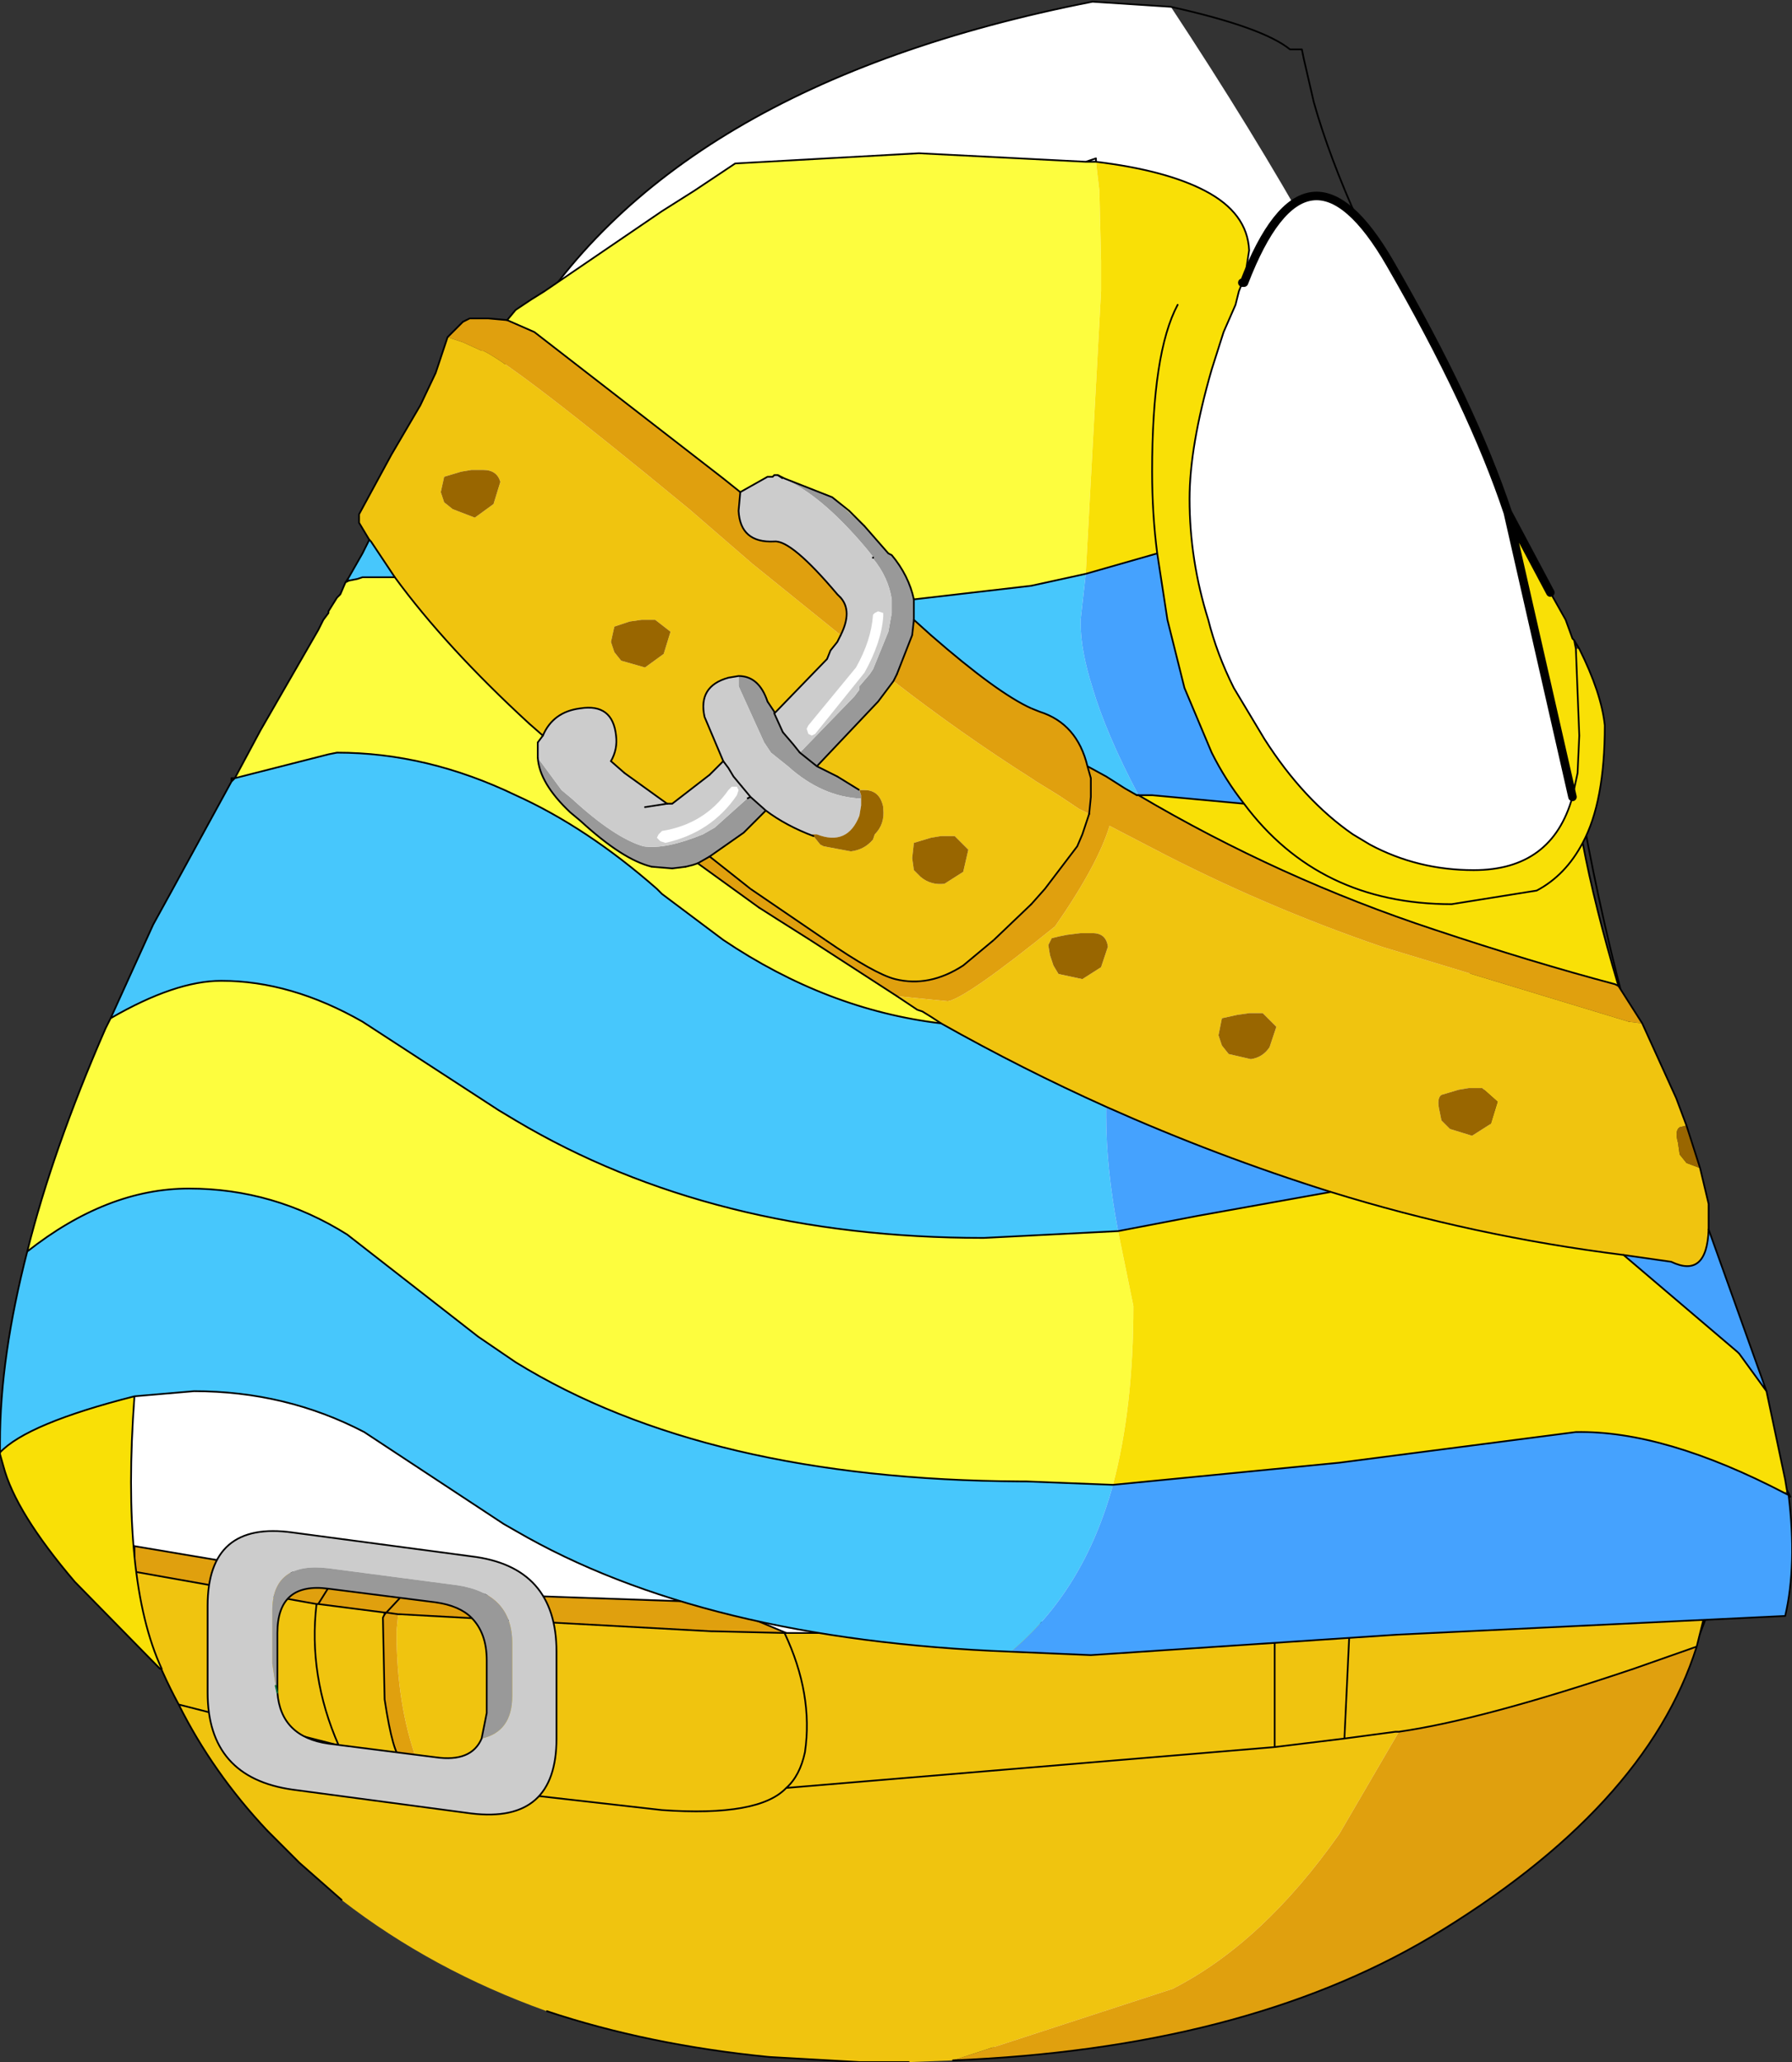 <?xml version="1.0" encoding="UTF-8" standalone="no"?>
<svg xmlns:xlink="http://www.w3.org/1999/xlink" height="60.55px" width="52.65px" xmlns="http://www.w3.org/2000/svg">
  <rect width="100%" height="100%" fill="#333333" stroke="none"/>
  <g transform="matrix(1.0, 0.0, 0.0, 1.0, 26.9, 31.2)">
    <path d="M7.5 -31.0 Q17.2 -16.3 16.45 -9.75 15.65 -2.6 17.35 3.75 19.0 10.1 15.2 21.5 13.7 26.05 9.45 27.95 L8.7 28.15 Q6.35 28.95 3.85 28.95 L3.75 28.95 3.1 28.95 Q-3.5 28.95 -10.9 26.35 -17.45 24.05 -20.05 21.0 L-21.4 18.6 -22.85 14.65 Q-25.7 4.85 -20.9 -4.4 -16.15 -13.65 -11.7 -21.15 -7.3 -28.7 5.2 -31.15 L7.5 -31.0" fill="#ffffff" fill-rule="evenodd" stroke="none"/>
    <path d="M9.45 27.95 Q13.7 26.05 15.2 21.5 19.0 10.1 17.35 3.75 15.65 -2.6 16.45 -9.75 17.2 -16.3 7.5 -31.0 10.2 -30.4 11.0 -29.75 L11.35 -29.75 11.4 -29.5 11.7 -28.2 Q12.6 -25.0 15.2 -20.45 18.35 -15.0 19.35 -8.7 20.35 -2.45 22.35 3.25 24.35 8.9 23.95 13.1 23.5 17.3 20.75 20.55 18.0 23.8 15.9 25.2 13.8 26.55 11.7 27.25 L9.45 27.95" fill="url(#gradient0)" fill-rule="evenodd" stroke="none"/>
    <path d="M7.5 -31.0 L5.2 -31.15 Q-7.3 -28.7 -11.7 -21.15 -16.15 -13.65 -20.9 -4.4 -25.7 4.85 -22.85 14.65 L-21.4 18.6 -20.05 21.0 Q-17.45 24.05 -10.9 26.35 -3.5 28.95 3.1 28.95 L3.75 28.95 3.85 28.95 Q6.35 28.95 8.7 28.15 L9.45 27.95 11.7 27.25 Q13.8 26.55 15.9 25.2 18.0 23.8 20.75 20.55 23.5 17.3 23.95 13.1 24.35 8.9 22.35 3.25 20.35 -2.45 19.35 -8.7 18.35 -15.0 15.2 -20.45 12.6 -25.0 11.7 -28.2 L11.4 -29.5 11.35 -29.75 11.0 -29.75 Q10.2 -30.4 7.5 -31.0 Z" fill="none" stroke="#000000" stroke-linecap="round" stroke-linejoin="round" stroke-width="0.05"/>
    <path d="M22.95 17.15 L21.1 17.8 Q16.65 19.3 14.2 19.65 L14.1 19.65 12.6 19.85 12.8 15.6 12.6 19.85 14.1 19.65 14.2 19.65 12.45 22.65 Q10.2 25.85 7.55 27.2 L1.1 29.3 -0.2 29.35 -1.65 29.35 -4.3 29.2 Q-7.85 28.85 -10.85 27.85 -14.2 26.65 -16.85 24.6 L-18.1 23.5 -19.05 22.55 Q-20.65 20.85 -21.65 18.85 -22.65 17.0 -23.1 14.9 L-22.95 14.95 -17.6 15.9 -17.55 15.9 -15.6 16.15 -15.6 16.2 -15.6 16.15 -15.55 16.15 -15.6 16.2 -15.65 16.3 -15.6 18.7 Q-15.35 20.35 -15.1 20.45 L-14.65 20.5 Q-15.25 18.85 -15.25 16.7 L-15.2 16.2 -15.15 16.2 -6.0 16.7 -5.95 16.7 -3.85 16.75 -3.8 16.75 -2.4 16.75 -1.65 16.75 10.55 16.05 10.8 16.0 12.8 15.6 20.05 14.45 23.45 15.15 22.95 17.15 M12.6 19.85 L10.55 20.1 10.55 16.05 10.55 20.1 12.6 19.85 M10.55 20.1 L-3.8 21.3 Q-3.4 20.95 -3.25 20.25 -3.0 18.55 -3.85 16.75 -3.0 18.55 -3.25 20.25 -3.4 20.95 -3.8 21.3 L10.55 20.1 M-15.1 20.45 L-16.95 20.05 Q-17.85 18.0 -17.6 15.9 -17.85 18.0 -16.95 20.05 L-15.1 20.45 M-3.8 21.3 Q-4.6 22.15 -7.45 21.95 L-14.5 21.15 -7.45 21.95 Q-4.6 22.15 -3.8 21.3 M-16.95 20.05 L-21.65 18.85 -16.95 20.05" fill="#f0c40f" fill-rule="evenodd" stroke="none"/>
    <path d="M14.2 19.65 Q16.65 19.3 21.1 17.8 L22.95 17.15 Q21.45 21.9 15.1 25.7 9.6 28.95 1.1 29.3 L7.55 27.2 Q10.2 25.85 12.45 22.65 L14.2 19.65 M-22.95 14.95 L-22.95 14.2 -18.5 14.95 -17.05 15.1 -14.8 15.35 -14.45 15.4 -13.1 15.6 -5.95 15.85 -3.8 16.75 -3.85 16.75 -5.95 16.7 -6.0 16.7 -15.15 16.2 -15.2 16.2 -15.25 16.7 Q-15.25 18.85 -14.65 20.5 L-15.1 20.45 Q-15.35 20.35 -15.6 18.7 L-15.65 16.3 -15.6 16.2 -15.55 16.15 -15.2 16.2 -15.55 16.15 -15.6 16.15 -17.55 15.9 -17.6 15.9 -22.95 14.95 M-17.05 15.1 L-17.55 15.9 -17.05 15.1 M-14.8 15.35 L-15.55 16.15 -14.8 15.35" fill="#e0a00e" fill-rule="evenodd" stroke="none"/>
    <path d="M14.2 19.65 Q16.65 19.3 21.1 17.8 L22.95 17.15 23.45 15.15 20.05 14.45 12.8 15.6 12.6 19.85 14.1 19.65 14.2 19.65 M1.1 29.3 Q9.6 28.95 15.1 25.7 21.45 21.9 22.95 17.15 M-3.8 16.75 L-2.4 16.75 -1.65 16.75 10.55 16.05 10.8 16.0 12.8 15.6 M10.55 16.05 L10.55 20.1 12.6 19.85 M-22.95 14.95 L-22.95 14.2 -18.5 14.95 -17.05 15.1 -14.8 15.35 -14.45 15.4 -13.1 15.6 -5.95 15.85 M-3.8 16.75 L-3.85 16.75 Q-3.0 18.55 -3.25 20.25 -3.4 20.95 -3.8 21.3 L10.55 20.1 M-15.6 16.2 L-15.65 16.3 -15.6 18.7 Q-15.35 20.35 -15.1 20.45 L-14.65 20.5 M-15.2 16.2 L-15.55 16.15 -15.6 16.15 -17.55 15.9 -17.6 15.9 Q-17.85 18.0 -16.95 20.05 L-15.1 20.45 M-15.6 16.2 L-15.6 16.15 M-19.05 22.55 Q-20.65 20.85 -21.65 18.85 -22.65 17.0 -23.1 14.9 L-22.95 14.95 -17.6 15.9 M-15.2 16.2 L-15.15 16.2 -6.0 16.7 -5.95 16.7 -3.85 16.75 M-14.5 21.15 L-7.45 21.95 Q-4.6 22.15 -3.8 21.3 M-0.2 29.35 L-1.65 29.35 -4.3 29.2 M-21.65 18.85 L-16.95 20.05" fill="none" stroke="#000000" stroke-linecap="round" stroke-linejoin="round" stroke-width="0.05"/>
    <path d="M-16.85 24.6 L-18.1 23.5 -19.05 22.55 M-4.3 29.2 Q-7.85 28.85 -10.85 27.85" fill="none" stroke="#000000" stroke-linecap="butt" stroke-linejoin="miter-clip" stroke-miterlimit="3.0" stroke-width="0.05"/>
    <path d="M-5.95 15.85 L-3.8 16.75 M-17.55 15.9 L-17.05 15.1" fill="none" stroke="#000000" stroke-linecap="butt" stroke-linejoin="miter-clip" stroke-miterlimit="3.0" stroke-width="0.05"/>
    <path d="M-15.55 16.15 L-15.6 16.2 M-15.55 16.15 L-14.8 15.35" fill="none" stroke="#000000" stroke-linecap="round" stroke-linejoin="miter-clip" stroke-miterlimit="3.0" stroke-width="0.05"/>
    <path d="M-12.75 19.85 Q-11.85 19.65 -11.85 18.6 L-11.85 17.05 Q-11.85 15.6 -13.45 15.35 L-17.25 14.85 Q-18.9 14.65 -18.9 16.1 L-18.9 17.65 -18.8 18.3 -18.75 18.3 -18.75 18.5 Q-18.65 19.8 -17.25 20.0 L-14.1 20.4 Q-13.05 20.55 -12.75 19.85 M-18.8 18.3 L-18.75 18.5 -18.8 18.3 M-13.05 14.5 Q-10.55 14.8 -10.55 17.3 L-10.55 19.85 Q-10.55 22.35 -13.05 22.05 L-18.3 21.35 Q-20.8 21.0 -20.8 18.5 L-20.8 15.95 Q-20.8 13.45 -18.3 13.8 L-13.05 14.5" fill="#cccccc" fill-rule="evenodd" stroke="none"/>
    <path d="M-18.75 18.3 L-18.8 18.3 -18.9 17.65 -18.9 16.1 Q-18.9 14.65 -17.25 14.85 L-13.45 15.35 Q-11.85 15.6 -11.85 17.05 L-11.85 18.6 Q-11.85 19.65 -12.75 19.85 L-12.6 19.1 -12.6 17.55 Q-12.6 16.75 -13.05 16.3 -13.4 15.95 -14.1 15.85 L-17.25 15.45 Q-18.75 15.25 -18.75 16.75 L-18.75 18.3" fill="#999999" fill-rule="evenodd" stroke="none"/>
    <path d="M-18.75 18.3 L-18.75 16.75 Q-18.75 15.25 -17.25 15.45 L-14.1 15.85 Q-13.4 15.95 -13.05 16.3 -12.6 16.75 -12.6 17.55 L-12.6 19.1 -12.75 19.85 Q-13.05 20.55 -14.1 20.4 L-17.25 20.0 Q-18.65 19.8 -18.75 18.5 L-18.75 18.3 M-13.05 14.5 L-18.3 13.8 Q-20.8 13.45 -20.8 15.95 L-20.8 18.5 Q-20.8 21.0 -18.3 21.35 L-13.05 22.05 Q-10.55 22.35 -10.55 19.85 L-10.55 17.3 Q-10.55 14.8 -13.05 14.5" fill="none" stroke="#000000" stroke-linecap="round" stroke-linejoin="round" stroke-width="0.05"/>
    <path d="M-18.75 18.5 L-18.8 18.3" fill="none" stroke="#006633" stroke-linecap="round" stroke-linejoin="round" stroke-width="0.05"/>
    <path d="M-26.1 5.55 Q-25.35 2.55 -23.8 -1.0 L-23.65 -1.3 Q-21.75 -2.4 -20.4 -2.4 -18.35 -2.4 -16.25 -1.2 L-12.25 1.4 -11.75 1.7 Q-5.95 5.15 2.0 5.15 L5.95 4.95 6.4 7.15 Q6.4 10.15 5.8 12.4 L3.25 12.3 3.1 12.3 Q-6.15 12.25 -11.75 8.8 L-12.85 8.05 -16.7 5.05 Q-18.85 3.7 -21.35 3.7 -23.75 3.7 -26.1 5.55 M-20.0 -8.35 L-19.25 -9.75 -17.55 -12.7 -17.4 -13.0 -17.25 -13.2 -17.25 -13.25 -17.0 -13.65 -16.9 -13.75 -16.75 -14.1 -16.65 -14.15 -16.4 -14.2 -16.25 -14.25 -15.3 -14.25 Q-13.8 -12.2 -11.35 -9.95 L-10.95 -9.6 -11.1 -9.4 -11.1 -8.95 Q-11.05 -8.2 -10.15 -7.35 L-9.85 -7.1 Q-8.6 -5.95 -7.75 -5.75 L-7.15 -5.7 -6.8 -5.75 -6.75 -5.75 -7.15 -5.7 -6.75 -5.75 -6.55 -5.8 -6.4 -5.85 -4.6 -4.55 -4.05 -4.2 -3.1 -3.6 -0.55 -1.95 0.05 -1.55 0.2 -1.5 Q0.45 -1.35 0.75 -1.15 -2.6 -1.55 -5.65 -3.6 L-7.45 -4.95 -7.6 -5.1 Q-9.65 -6.9 -11.75 -7.85 -14.35 -9.1 -17.0 -9.1 L-17.25 -9.05 -20.0 -8.35 M-12.0 -21.8 L-11.75 -22.1 -11.3 -22.4 -10.9 -22.65 -7.45 -25.0 -6.5 -25.6 -5.3 -26.4 0.1 -26.7 5.0 -26.45 5.15 -26.45 5.3 -26.45 5.4 -25.6 5.45 -23.55 5.45 -22.65 5.0 -14.35 3.4 -14.0 -0.05 -13.6 Q-0.2 -14.3 -0.7 -14.9 L-0.8 -14.95 -1.5 -15.75 -1.95 -16.15 -2.45 -16.6 -3.85 -17.15 -4.05 -17.25 -4.15 -17.25 -4.2 -17.2 -4.35 -17.2 -5.15 -16.75 -5.65 -17.15 -11.2 -21.45 -12.0 -21.8 M6.5 -7.85 L6.55 -7.85 6.5 -7.85 M-1.5 -15.75 L-1.95 -16.2 -1.5 -15.75 M-1.95 -16.2 L-2.45 -16.6 -1.95 -16.2" fill="#fdfd3e" fill-rule="evenodd" stroke="none"/>
    <path d="M9.65 -22.9 Q11.5 -27.7 13.95 -23.45 16.35 -19.3 17.4 -16.15 L19.3 -7.8 Q18.7 -5.65 16.4 -5.65 14.75 -5.65 13.35 -6.4 L12.85 -6.7 Q11.4 -7.7 10.25 -9.5 L9.35 -11.0 Q8.85 -12.0 8.6 -13.0 8.05 -14.75 8.05 -16.55 8.05 -18.1 8.7 -20.35 L9.05 -21.45 9.4 -22.25 9.5 -22.65 9.65 -22.9 M-0.95 -13.2 L-0.95 -13.1 Q-1.0 -12.35 -1.5 -11.45 L-2.95 -9.65 -3.05 -9.6 -3.15 -9.65 -3.2 -9.8 -3.15 -9.9 -1.75 -11.6 Q-1.3 -12.4 -1.25 -13.15 L-1.2 -13.2 -1.1 -13.25 -0.95 -13.2 M-5.25 -8.1 L-5.2 -8.0 -5.25 -7.85 Q-6.0 -6.75 -7.35 -6.45 L-7.5 -6.5 -7.6 -6.6 -7.55 -6.7 -7.45 -6.8 Q-6.2 -7.0 -5.5 -8.0 L-5.4 -8.1 -5.25 -8.1" fill="#ffffff" fill-rule="evenodd" stroke="none"/>
    <path d="M21.35 -1.15 L22.35 1.05 22.65 1.85 22.45 1.9 Q22.3 2.0 22.4 2.35 L22.45 2.7 22.65 2.95 23.05 3.1 23.3 4.15 23.3 4.25 23.3 4.65 23.3 4.9 Q23.25 6.35 22.2 5.85 L20.8 5.65 Q16.4 5.1 12.2 3.8 8.85 2.75 5.6 1.3 3.15 0.2 0.75 -1.15 0.45 -1.35 0.2 -1.5 L0.05 -1.55 -0.55 -1.95 0.95 -1.8 Q1.5 -1.9 4.1 -4.0 5.35 -5.8 5.7 -6.95 L6.95 -6.3 Q10.2 -4.6 13.7 -3.4 L20.95 -1.2 21.35 -1.15 M-16.05 -15.35 L-16.35 -15.85 -16.35 -16.1 -15.4 -17.85 -14.55 -19.3 -14.1 -20.25 -13.85 -21.0 -13.75 -21.3 -13.3 -21.15 -12.75 -20.9 -12.7 -20.9 Q-11.75 -20.45 -6.65 -16.25 L-4.8 -14.65 -2.2 -12.55 -2.3 -12.35 -2.5 -12.1 -2.6 -11.85 -4.15 -10.25 -4.15 -10.3 -4.35 -10.6 Q-4.6 -11.35 -5.2 -11.35 L-5.5 -11.3 Q-6.4 -11.05 -6.2 -10.15 L-5.65 -8.85 -6.05 -8.45 -7.15 -7.6 -7.3 -7.6 -8.55 -8.5 -8.95 -8.85 Q-8.75 -9.2 -8.8 -9.6 -8.9 -10.55 -9.85 -10.4 -10.65 -10.3 -10.95 -9.6 L-11.35 -9.95 Q-13.8 -12.2 -15.3 -14.25 L-15.9 -15.15 -16.0 -15.3 -16.05 -15.35 M5.1 -7.3 L4.9 -6.7 4.75 -6.35 3.8 -5.1 3.4 -4.65 2.3 -3.6 1.4 -2.85 Q0.4 -2.2 -0.6 -2.45 -1.2 -2.6 -2.65 -3.6 L-4.85 -5.1 -6.05 -6.05 -5.05 -6.75 -4.7 -7.1 -4.4 -7.4 Q-3.8 -6.95 -3.0 -6.65 L-2.8 -6.4 -2.7 -6.35 -1.9 -6.2 Q-1.5 -6.25 -1.25 -6.55 L-1.2 -6.7 Q-0.9 -7.0 -0.95 -7.45 L-0.95 -7.5 Q-1.05 -8.0 -1.5 -8.0 L-1.65 -8.0 -2.3 -8.4 -2.9 -8.7 -1.1 -10.6 -0.95 -10.8 -0.65 -11.2 Q1.35 -9.65 3.4 -8.35 L3.55 -8.25 4.2 -7.85 4.35 -7.75 4.8 -7.45 5.1 -7.3 M1.55 -6.25 L1.15 -6.65 0.75 -6.65 0.45 -6.6 -0.05 -6.45 -0.1 -6.0 -0.05 -5.65 0.15 -5.45 Q0.45 -5.2 0.85 -5.25 L1.4 -5.6 1.55 -6.25 M3.9 -3.45 L3.95 -3.15 4.05 -2.85 4.2 -2.6 4.9 -2.45 5.45 -2.8 5.65 -3.4 Q5.6 -3.8 5.2 -3.8 L4.85 -3.8 4.45 -3.75 4.2 -3.7 4.0 -3.65 3.9 -3.45 M9.2 -0.25 L9.85 -0.1 Q10.2 -0.15 10.4 -0.45 L10.6 -1.05 10.2 -1.45 9.8 -1.45 9.45 -1.4 9.0 -1.3 8.9 -0.8 9.0 -0.5 9.2 -0.25 M17.1 1.15 L16.65 0.75 16.25 0.75 15.95 0.8 15.45 0.95 Q15.3 1.05 15.4 1.45 L15.45 1.7 15.7 1.95 16.35 2.15 16.9 1.8 17.1 1.15 M-7.65 -13.0 L-8.05 -13.0 -8.4 -12.95 -8.85 -12.8 -8.95 -12.35 -8.85 -12.05 -8.65 -11.8 -7.95 -11.6 -7.4 -12.0 -7.2 -12.65 -7.65 -13.0 M-12.4 -16.4 L-12.2 -17.05 Q-12.3 -17.4 -12.7 -17.4 L-13.05 -17.4 -13.35 -17.35 -13.85 -17.2 -13.95 -16.75 -13.85 -16.45 -13.6 -16.25 -12.95 -16.0 -12.4 -16.4" fill="#f0c40f" fill-rule="evenodd" stroke="none"/>
    <path d="M2.8 17.3 Q-6.25 16.95 -11.75 13.75 L-12.1 13.55 -16.2 10.85 Q-18.5 9.65 -21.2 9.65 L-22.95 9.8 Q-26.1 10.6 -26.9 11.45 L-26.9 11.15 Q-26.9 8.65 -26.1 5.55 -23.75 3.7 -21.35 3.7 -18.85 3.7 -16.7 5.05 L-12.85 8.05 -11.75 8.8 Q-6.15 12.25 3.1 12.3 L3.25 12.3 5.8 12.4 Q4.95 15.5 2.8 17.3 M-23.65 -1.3 L-22.4 -4.05 -21.85 -5.05 -20.1 -8.25 -20.0 -8.35 -17.25 -9.05 -17.0 -9.1 Q-14.35 -9.1 -11.75 -7.85 -9.65 -6.9 -7.6 -5.1 L-7.45 -4.95 -5.65 -3.6 Q-2.6 -1.55 0.75 -1.15 3.15 0.2 5.6 1.3 L5.6 1.6 Q5.6 3.1 5.95 4.95 L2.0 5.15 Q-5.95 5.15 -11.75 1.7 L-12.25 1.4 -16.25 -1.2 Q-18.35 -2.4 -20.4 -2.4 -21.75 -2.4 -23.65 -1.3 M-16.65 -14.25 L-16.25 -14.95 -16.05 -15.35 -16.0 -15.3 -15.9 -15.15 -15.3 -14.25 -16.25 -14.25 -16.4 -14.2 -16.65 -14.15 -16.65 -14.25 M5.0 -14.35 L4.85 -13.0 4.85 -12.9 Q4.85 -12.1 5.2 -11.0 5.6 -9.65 6.55 -7.85 L6.5 -7.85 6.15 -8.05 5.6 -8.4 5.05 -8.7 Q4.75 -9.95 3.65 -10.3 L3.4 -10.4 Q2.4 -10.85 0.45 -12.55 L-0.05 -13.0 -0.05 -13.6 3.4 -14.0 5.0 -14.35" fill="#47c7fc" fill-rule="evenodd" stroke="none"/>
    <path d="M-0.05 -13.6 L-0.05 -13.0 -0.1 -12.55 -0.55 -11.4 -0.65 -11.2 -0.95 -10.8 -1.1 -10.6 -2.9 -8.7 -2.3 -8.4 -1.65 -8.0 -1.6 -7.85 -1.6 -7.75 Q-2.75 -7.8 -3.75 -8.7 L-4.25 -9.1 -4.45 -9.4 -5.2 -11.05 -5.2 -11.35 Q-4.6 -11.35 -4.35 -10.6 L-4.15 -10.3 -4.15 -10.25 -3.9 -9.7 -3.6 -9.35 -3.4 -9.1 -1.8 -10.75 -1.65 -10.95 -1.65 -11.05 -1.35 -11.4 -1.25 -11.55 -0.8 -12.65 -0.7 -13.2 -0.7 -13.6 Q-0.8 -14.25 -1.25 -14.8 L-1.25 -14.85 -1.45 -15.1 Q-2.8 -16.7 -3.9 -17.15 L-3.85 -17.15 -2.45 -16.6 -1.95 -16.15 -1.5 -15.75 -0.8 -14.95 -0.7 -14.9 Q-0.2 -14.3 -0.05 -13.6 M-6.05 -6.05 L-6.4 -5.85 -6.55 -5.8 -6.75 -5.75 -6.8 -5.75 -7.15 -5.7 -7.75 -5.75 Q-8.6 -5.95 -9.85 -7.1 L-10.15 -7.35 Q-11.05 -8.2 -11.1 -8.95 L-10.4 -8.0 -10.1 -7.75 Q-8.85 -6.6 -8.0 -6.35 -7.35 -6.25 -6.25 -6.7 L-5.9 -6.9 -4.95 -7.75 -4.85 -7.8 -4.4 -7.4 -4.7 -7.1 -5.05 -6.75 -6.05 -6.05 M-2.9 -8.7 L-3.4 -9.1 -2.9 -8.7" fill="#999999" fill-rule="evenodd" stroke="none"/>
    <path d="M-3.0 -6.65 Q-3.8 -6.95 -4.4 -7.4 L-4.85 -7.8 -4.95 -7.75 -5.9 -6.9 -6.25 -6.7 Q-7.35 -6.25 -8.0 -6.35 -8.85 -6.6 -10.1 -7.75 L-10.4 -8.0 -11.1 -8.95 -11.1 -9.4 -10.95 -9.6 Q-10.65 -10.3 -9.85 -10.4 -8.9 -10.55 -8.8 -9.6 -8.75 -9.2 -8.95 -8.85 L-8.55 -8.5 -7.3 -7.6 -7.15 -7.6 -6.05 -8.45 -5.65 -8.85 -5.5 -8.65 -5.35 -8.4 -5.1 -8.1 -5.35 -8.4 -5.5 -8.65 -5.65 -8.85 -6.2 -10.15 Q-6.4 -11.05 -5.5 -11.3 L-5.2 -11.35 -5.2 -11.05 -4.45 -9.4 -4.25 -9.1 -3.75 -8.7 Q-2.75 -7.8 -1.6 -7.75 L-1.6 -7.55 -1.65 -7.25 Q-2.0 -6.35 -2.9 -6.7 L-3.05 -6.7 -3.0 -6.65 M-2.2 -13.65 L-2.3 -13.75 Q-3.65 -15.35 -4.15 -15.3 -5.15 -15.25 -5.2 -16.2 L-5.15 -16.75 -4.35 -17.2 -4.2 -17.2 -4.15 -17.25 -4.05 -17.25 -3.85 -17.15 -3.9 -17.15 Q-2.8 -16.7 -1.45 -15.1 L-1.25 -14.85 -1.25 -14.8 Q-0.8 -14.25 -0.7 -13.6 L-0.7 -13.2 -0.8 -12.65 -1.25 -11.55 -1.35 -11.4 -1.65 -11.05 -1.65 -10.95 -1.8 -10.75 -3.4 -9.1 -3.6 -9.35 -3.9 -9.7 -4.15 -10.25 -2.6 -11.85 -2.5 -12.1 -2.3 -12.35 -2.2 -12.55 Q-1.85 -13.25 -2.2 -13.65 M-4.05 -17.25 L-3.9 -17.15 -4.05 -17.25 M-0.95 -13.2 L-1.1 -13.25 -1.2 -13.2 -1.25 -13.15 Q-1.3 -12.4 -1.75 -11.6 L-3.15 -9.9 -3.2 -9.8 -3.15 -9.65 -3.05 -9.6 -2.95 -9.65 -1.5 -11.45 Q-1.0 -12.35 -0.95 -13.1 L-0.95 -13.2 M-5.1 -8.1 L-4.85 -7.8 -5.1 -8.1 M-7.95 -7.5 L-7.3 -7.6 -7.95 -7.5 M-5.25 -8.1 L-5.4 -8.1 -5.5 -8.0 Q-6.2 -7.0 -7.45 -6.8 L-7.55 -6.7 -7.6 -6.6 -7.5 -6.5 -7.35 -6.45 Q-6.0 -6.75 -5.25 -7.85 L-5.2 -8.0 -5.25 -8.1" fill="#cccccc" fill-rule="evenodd" stroke="none"/>
    <path d="M20.65 -2.25 L21.35 -1.15 20.95 -1.2 13.7 -3.4 Q10.2 -4.6 6.95 -6.3 L5.7 -6.95 Q5.35 -5.8 4.1 -4.0 1.5 -1.9 0.95 -1.8 L-0.55 -1.95 -3.1 -3.6 -4.05 -4.2 -4.6 -4.55 -6.4 -5.85 -6.05 -6.05 -4.85 -5.1 -2.65 -3.6 Q-1.2 -2.6 -0.6 -2.45 0.4 -2.2 1.4 -2.85 L2.3 -3.6 3.4 -4.65 3.8 -5.1 4.75 -6.35 4.9 -6.7 5.1 -7.3 4.8 -7.45 4.35 -7.75 4.2 -7.85 3.55 -8.25 3.4 -8.35 Q1.35 -9.65 -0.65 -11.2 L-0.55 -11.4 -0.1 -12.55 -0.05 -13.0 0.45 -12.55 Q2.4 -10.85 3.4 -10.4 L3.65 -10.3 Q4.75 -9.95 5.05 -8.7 L5.6 -8.4 6.15 -8.05 6.5 -7.85 6.55 -7.85 Q10.7 -5.4 15.25 -3.9 18.1 -2.95 20.55 -2.3 L20.65 -2.25 M-13.75 -21.3 L-13.3 -21.75 -13.1 -21.85 -12.55 -21.85 -12.0 -21.8 -11.2 -21.45 -5.65 -17.15 -5.15 -16.75 -5.2 -16.2 Q-5.15 -15.25 -4.15 -15.3 -3.65 -15.35 -2.3 -13.75 L-2.2 -13.65 Q-1.85 -13.25 -2.2 -12.55 L-4.8 -14.65 -6.65 -16.25 Q-11.75 -20.45 -12.7 -20.9 L-12.75 -20.9 -13.3 -21.15 -13.75 -21.3 M5.1 -7.3 L5.15 -7.8 5.15 -8.35 5.05 -8.7 5.15 -8.35 5.15 -7.8 5.1 -7.3" fill="#e0a00e" fill-rule="evenodd" stroke="none"/>
    <path d="M22.65 1.85 L23.05 3.1 22.65 2.95 22.45 2.7 22.4 2.35 Q22.3 2.0 22.45 1.9 L22.65 1.85 M1.55 -6.25 L1.4 -5.6 0.85 -5.25 Q0.45 -5.2 0.15 -5.45 L-0.05 -5.65 -0.1 -6.0 -0.05 -6.45 0.45 -6.6 0.75 -6.65 1.15 -6.65 1.55 -6.25 M-1.65 -8.0 L-1.5 -8.0 Q-1.05 -8.0 -0.95 -7.5 L-0.95 -7.45 Q-0.9 -7.0 -1.2 -6.7 L-1.25 -6.55 Q-1.5 -6.25 -1.9 -6.2 L-2.7 -6.35 -2.8 -6.4 -3.0 -6.65 -3.05 -6.7 -2.9 -6.7 Q-2.0 -6.35 -1.65 -7.25 L-1.6 -7.55 -1.6 -7.75 -1.6 -7.85 -1.65 -8.0 M3.9 -3.45 L4.0 -3.65 4.2 -3.7 4.45 -3.75 4.85 -3.8 5.2 -3.8 Q5.6 -3.8 5.65 -3.4 L5.45 -2.8 4.9 -2.45 4.2 -2.6 4.05 -2.85 3.95 -3.15 3.9 -3.45 M9.2 -0.25 L9.0 -0.5 8.9 -0.8 9.0 -1.3 9.45 -1.4 9.8 -1.45 10.2 -1.45 10.6 -1.05 10.4 -0.45 Q10.2 -0.15 9.85 -0.1 L9.2 -0.25 M17.1 1.15 L16.9 1.8 16.35 2.15 15.7 1.95 15.45 1.7 15.4 1.45 Q15.3 1.05 15.45 0.95 L15.95 0.8 16.25 0.75 16.65 0.75 17.1 1.15 M-7.65 -13.0 L-7.2 -12.65 -7.4 -12.0 -7.95 -11.6 -8.65 -11.8 -8.85 -12.05 -8.95 -12.35 -8.85 -12.8 -8.4 -12.95 -8.05 -13.0 -7.65 -13.0 M-12.4 -16.4 L-12.95 -16.0 -13.6 -16.25 -13.85 -16.45 -13.95 -16.75 -13.85 -17.2 -13.35 -17.35 -13.05 -17.4 -12.7 -17.4 Q-12.3 -17.4 -12.2 -17.05 L-12.4 -16.4" fill="#996600" fill-rule="evenodd" stroke="none"/>
    <path d="M5.3 -26.45 Q7.35 -26.2 8.5 -25.6 9.75 -24.95 9.8 -23.85 L9.7 -23.2 9.6 -22.9 9.5 -22.65 9.4 -22.25 9.05 -21.45 8.7 -20.35 Q8.05 -18.1 8.05 -16.55 8.05 -14.75 8.6 -13.0 8.85 -12.0 9.35 -11.0 L10.25 -9.5 Q11.4 -7.7 12.85 -6.7 L13.35 -6.4 Q14.75 -5.65 16.4 -5.65 18.7 -5.65 19.3 -7.8 L19.45 -8.5 19.5 -9.6 19.4 -12.15 19.5 -9.6 19.45 -8.5 19.3 -7.8 17.4 -16.15 18.65 -13.8 19.1 -13.0 19.3 -12.45 19.35 -12.4 19.4 -12.15 19.5 -12.15 Q20.15 -10.85 20.25 -9.9 20.25 -7.65 19.6 -6.45 19.95 -4.6 20.65 -2.25 L20.55 -2.3 Q18.1 -2.95 15.25 -3.9 10.7 -5.4 6.55 -7.85 L6.95 -7.85 9.65 -7.6 Q9.1 -8.3 8.7 -9.1 L7.9 -11.0 7.4 -13.0 7.1 -14.95 5.0 -14.35 5.45 -22.65 5.45 -23.55 5.4 -25.6 5.3 -26.45 M25.0 9.65 L25.55 12.25 25.6 12.55 25.55 12.65 Q22.0 10.8 19.4 10.85 L12.45 11.75 5.8 12.4 Q6.4 10.15 6.4 7.15 L5.95 4.95 8.3 4.5 12.2 3.8 Q16.4 5.1 20.8 5.65 L24.15 8.5 24.2 8.55 25.0 9.65 M-22.95 9.8 Q-23.35 15.2 -22.15 17.8 L-22.2 17.8 -24.7 15.25 Q-26.45 13.2 -26.8 11.85 L-26.9 11.5 -26.9 11.45 Q-26.1 10.6 -22.95 9.8 M7.7 -22.25 Q6.95 -20.85 6.95 -17.35 6.95 -16.1 7.1 -14.95 6.95 -16.1 6.95 -17.35 6.95 -20.85 7.7 -22.25 M9.65 -7.6 Q11.85 -4.65 15.75 -4.65 L18.25 -5.05 Q19.1 -5.5 19.6 -6.45 19.1 -5.5 18.25 -5.05 L15.75 -4.65 Q11.85 -4.65 9.65 -7.6" fill="#f9e006" fill-rule="evenodd" stroke="none"/>
    <path d="M23.3 4.9 L25.0 9.65 24.2 8.55 24.15 8.5 20.8 5.65 22.2 5.85 Q23.25 6.35 23.3 4.9 M25.65 12.7 Q25.9 14.75 25.55 16.25 L14.15 16.8 5.15 17.4 2.8 17.3 Q4.95 15.5 5.8 12.4 L12.45 11.75 19.4 10.85 Q22.0 10.8 25.55 12.65 L25.65 12.7 M5.0 -14.35 L7.1 -14.95 7.4 -13.0 7.9 -11.0 8.7 -9.1 Q9.1 -8.3 9.65 -7.6 L6.95 -7.85 6.55 -7.85 Q5.6 -9.65 5.2 -11.0 4.85 -12.1 4.85 -12.9 L4.85 -13.0 5.0 -14.35 M12.2 3.8 L8.3 4.5 5.95 4.95 Q5.6 3.1 5.6 1.6 L5.6 1.3 Q8.85 2.75 12.2 3.8" fill="#45a2fe" fill-rule="evenodd" stroke="none"/>
    <path d="M5.3 -26.45 Q7.35 -26.2 8.5 -25.6 9.75 -24.95 9.8 -23.85 L9.7 -23.2 9.6 -22.9 9.5 -22.65 9.4 -22.25 9.05 -21.45 8.7 -20.35 Q8.05 -18.1 8.05 -16.55 8.05 -14.75 8.6 -13.0 8.85 -12.0 9.35 -11.0 L10.25 -9.5 Q11.4 -7.7 12.85 -6.7 L13.35 -6.4 Q14.75 -5.65 16.4 -5.65 18.7 -5.65 19.3 -7.8 L19.45 -8.5 19.5 -9.6 19.4 -12.15 19.35 -12.4 19.5 -12.15 Q20.15 -10.85 20.25 -9.9 20.25 -7.65 19.6 -6.45 19.95 -4.6 20.65 -2.25 M18.65 -13.8 L19.1 -13.0 19.3 -12.45 19.35 -12.4 M23.3 4.9 L25.0 9.65 25.55 12.25 25.6 12.55 25.7 12.75 25.65 12.7 Q25.9 14.75 25.55 16.25 L14.15 16.8 5.15 17.4 2.8 17.3 Q-6.25 16.95 -11.75 13.75 L-12.1 13.55 -16.2 10.85 Q-18.5 9.65 -21.2 9.65 L-22.95 9.8 Q-23.35 15.2 -22.15 17.8 L-22.2 17.8 -24.7 15.25 Q-26.45 13.2 -26.8 11.85 L-26.9 11.5 -26.9 11.45 -26.9 11.15 Q-26.9 8.65 -26.1 5.55 -25.35 2.55 -23.8 -1.0 L-23.65 -1.3 -22.4 -4.05 -21.85 -5.05 -20.1 -8.25 -20.1 -8.35 -20.0 -8.35 -19.25 -9.75 -17.55 -12.7 -17.4 -13.0 -17.25 -13.2 -17.25 -13.25 -17.0 -13.65 -16.9 -13.75 -16.75 -14.1 -16.65 -14.25 -16.25 -14.95 -16.05 -15.35 M-12.0 -21.8 L-11.75 -22.1 -11.3 -22.4 -10.9 -22.65 -7.45 -25.0 -6.5 -25.6 -5.3 -26.4 0.1 -26.7 5.0 -26.45 5.3 -26.55 5.3 -26.45 5.15 -26.45 5.0 -26.45 M5.0 -14.35 L7.1 -14.95 Q6.95 -16.1 6.95 -17.35 6.95 -20.85 7.7 -22.25 M5.0 -14.35 L3.4 -14.0 -0.05 -13.6 M6.5 -7.85 L6.55 -7.85 6.95 -7.85 9.65 -7.6 Q9.1 -8.3 8.7 -9.1 L7.9 -11.0 7.4 -13.0 7.1 -14.95 M19.6 -6.45 Q19.1 -5.5 18.25 -5.05 L15.75 -4.65 Q11.85 -4.65 9.65 -7.6 M20.8 5.65 L24.15 8.5 24.2 8.55 25.0 9.65 M25.6 12.55 L25.65 12.7 25.55 12.65 Q22.0 10.8 19.4 10.85 L12.45 11.75 5.8 12.4 3.25 12.3 3.1 12.3 Q-6.15 12.25 -11.75 8.8 L-12.85 8.05 -16.7 5.05 Q-18.85 3.7 -21.35 3.7 -23.75 3.7 -26.1 5.55 M5.95 4.95 L8.3 4.5 12.2 3.8 M5.95 4.95 L2.0 5.15 Q-5.95 5.15 -11.75 1.7 L-12.25 1.4 -16.25 -1.2 Q-18.35 -2.4 -20.4 -2.4 -21.75 -2.4 -23.65 -1.3 M-15.3 -14.25 L-16.25 -14.25 -16.4 -14.2 -16.65 -14.15 -16.75 -14.1 M-20.0 -8.35 L-20.1 -8.25 M-20.0 -8.35 L-17.25 -9.05 -17.0 -9.1 Q-14.35 -9.1 -11.75 -7.85 -9.65 -6.9 -7.6 -5.1 L-7.45 -4.95 -5.65 -3.6 Q-2.6 -1.55 0.75 -1.15 M-22.95 9.8 Q-26.1 10.6 -26.9 11.45" fill="none" stroke="#000000" stroke-linecap="round" stroke-linejoin="round" stroke-width="0.05"/>
    <path d="M2.3 -3.6 L1.4 -2.85 Q0.4 -2.2 -0.6 -2.45 -1.2 -2.6 -2.65 -3.6" fill="none" stroke="#000000" stroke-linecap="butt" stroke-linejoin="miter-clip" stroke-miterlimit="3.0" stroke-width="0.05"/>
    <path d="M9.6 -22.9 L9.65 -22.9 Q11.5 -27.7 13.95 -23.45 16.35 -19.3 17.4 -16.15 L18.65 -13.8 M19.3 -7.8 L17.4 -16.15" fill="none" stroke="#000000" stroke-linecap="round" stroke-linejoin="round" stroke-width="0.25"/>
    <path d="M-16.35 -15.85 L-16.35 -16.1 -15.4 -17.85 -14.55 -19.3 -14.1 -20.25 -13.85 -21.0 -13.75 -21.3 M-13.3 -21.75 L-13.1 -21.85 -12.55 -21.85 -12.0 -21.8 -11.2 -21.45 -5.65 -17.15 M0.45 -12.55 Q2.4 -10.85 3.4 -10.4 M3.4 -4.65 L2.3 -3.6 M-4.85 -5.1 L-6.05 -6.05 -5.05 -6.75 -4.7 -7.1 M-4.6 -4.55 L-4.05 -4.2 -3.1 -3.6 M-0.95 -10.8 L-1.1 -10.6 -2.9 -8.7 M-2.3 -8.4 L-1.65 -8.0 M-2.2 -13.65 L-2.3 -13.75 Q-3.65 -15.35 -4.15 -15.3 -5.15 -15.25 -5.2 -16.2 L-5.15 -16.75 -4.35 -17.2 -4.2 -17.2 -4.15 -17.25 M-1.25 -14.85 L-1.25 -14.8 M-1.95 -16.2 L-1.5 -15.75 M-0.8 -14.95 L-0.7 -14.9 Q-0.2 -14.3 -0.05 -13.6 M-0.55 -11.4 L-0.1 -12.55 -0.05 -13.0 M-15.9 -15.15 L-16.0 -15.3 -16.05 -15.35 M-5.1 -8.1 L-5.35 -8.4 -5.5 -8.65 -5.65 -8.85 -6.2 -10.15 Q-6.4 -11.05 -5.5 -11.3 M-6.05 -8.45 L-7.15 -7.6 -7.3 -7.6 M-11.1 -9.4 L-10.95 -9.6 Q-10.65 -10.3 -9.85 -10.4 -8.9 -10.55 -8.8 -9.6 -8.75 -9.2 -8.95 -8.85 L-8.55 -8.5 M-11.35 -9.95 Q-13.8 -12.2 -15.3 -14.25 M-7.75 -5.75 Q-8.6 -5.95 -9.85 -7.1 L-10.15 -7.35 Q-11.05 -8.2 -11.1 -8.95 M-2.6 -11.85 L-2.5 -12.1 -2.3 -12.35 -2.2 -12.55 M-4.35 -10.6 L-4.15 -10.3 -4.15 -10.25 M-3.4 -9.1 L-3.6 -9.35 -3.9 -9.7 M-6.55 -5.8 L-6.4 -5.85" fill="none" stroke="#000000" stroke-linecap="butt" stroke-linejoin="miter-clip" stroke-miterlimit="3.0" stroke-width="0.05"/>
    <path d="M20.65 -2.25 L21.35 -1.15 22.35 1.05 22.65 1.85 23.05 3.1 23.3 4.15 23.3 4.25 23.3 4.65 23.3 4.9 Q23.25 6.35 22.2 5.85 L20.8 5.65 Q16.4 5.1 12.2 3.8 8.85 2.75 5.6 1.3 3.15 0.2 0.75 -1.15 0.45 -1.35 0.2 -1.5 L0.05 -1.55 -0.55 -1.95 M-16.05 -15.35 L-16.35 -15.85 M-13.75 -21.3 L-13.3 -21.75 M-0.05 -13.6 L-0.05 -13.0 M5.05 -8.7 L5.6 -8.4 6.15 -8.05 6.5 -7.85 6.55 -7.85 Q10.7 -5.4 15.25 -3.9 18.1 -2.95 20.55 -2.3 L20.65 -2.25 M5.05 -8.7 L5.15 -8.35 5.15 -7.8 5.1 -7.3 M-6.05 -6.05 L-6.4 -5.85 M-0.65 -11.2 L-0.95 -10.8 M-2.9 -8.7 L-2.3 -8.4 M-3.0 -6.65 Q-3.8 -6.95 -4.4 -7.4 L-4.7 -7.1 M-5.15 -16.75 L-5.65 -17.15 M-2.45 -16.6 L-3.85 -17.15 -4.05 -17.25 -4.15 -17.25 M-3.4 -9.1 L-2.9 -8.7 M-1.5 -15.75 L-0.8 -14.95 M-2.45 -16.6 L-1.95 -16.2 M-2.2 -12.55 Q-1.85 -13.25 -2.2 -13.65 M-15.3 -14.25 L-15.9 -15.15 M-4.85 -7.8 L-5.1 -8.1 M-5.65 -8.85 L-6.05 -8.45 M-11.1 -8.95 L-11.1 -9.4 M-10.95 -9.6 L-11.35 -9.95 M-0.65 -11.2 L-0.55 -11.4 M-4.15 -10.25 L-2.6 -11.85 M-3.9 -9.7 L-4.15 -10.25 M-5.2 -11.35 L-5.5 -11.3 M-4.85 -7.8 L-4.4 -7.4 M-7.3 -7.6 L-8.55 -8.5 M-6.75 -5.75 L-6.55 -5.8 M-7.15 -5.7 L-7.75 -5.75 M-5.2 -11.35 Q-4.6 -11.35 -4.35 -10.6" fill="none" stroke="#000000" stroke-linecap="round" stroke-linejoin="miter-clip" stroke-miterlimit="3.0" stroke-width="0.05"/>
    <path d="M-0.05 -13.0 L0.45 -12.55 M5.1 -7.3 L4.9 -6.7 4.75 -6.35 3.8 -5.1 3.4 -4.65 M-6.4 -5.85 L-4.6 -4.55 M-7.3 -7.6 L-7.95 -7.5" fill="none" stroke="#000000" stroke-linecap="round" stroke-linejoin="miter-clip" stroke-miterlimit="3.0" stroke-width="0.05"/>
    <path d="M3.4 -10.4 L3.65 -10.3 Q4.75 -9.95 5.05 -8.7 M-2.65 -3.6 L-4.85 -5.1 M-3.1 -3.6 L-0.55 -1.95 M-3.9 -17.15 L-4.05 -17.25 M-4.95 -7.75 L-4.85 -7.8 M-7.15 -5.7 L-6.75 -5.75" fill="none" stroke="#000000" stroke-linecap="butt" stroke-linejoin="miter-clip" stroke-miterlimit="3.0" stroke-width="0.05"/>
  </g>
  <defs>
    <linearGradient gradientTransform="matrix(-0.005, -0.009, 0.017, -0.01, -331.8, -226.05)" gradientUnits="userSpaceOnUse" id="gradient0" spreadMethod="pad" x1="-819.2" x2="819.2">
      <stop offset="0.0" stop-color="#dadada"/>
      <stop offset="1.0" stop-color="#f2f2f2"/>
    </linearGradient>
  </defs>
</svg>
